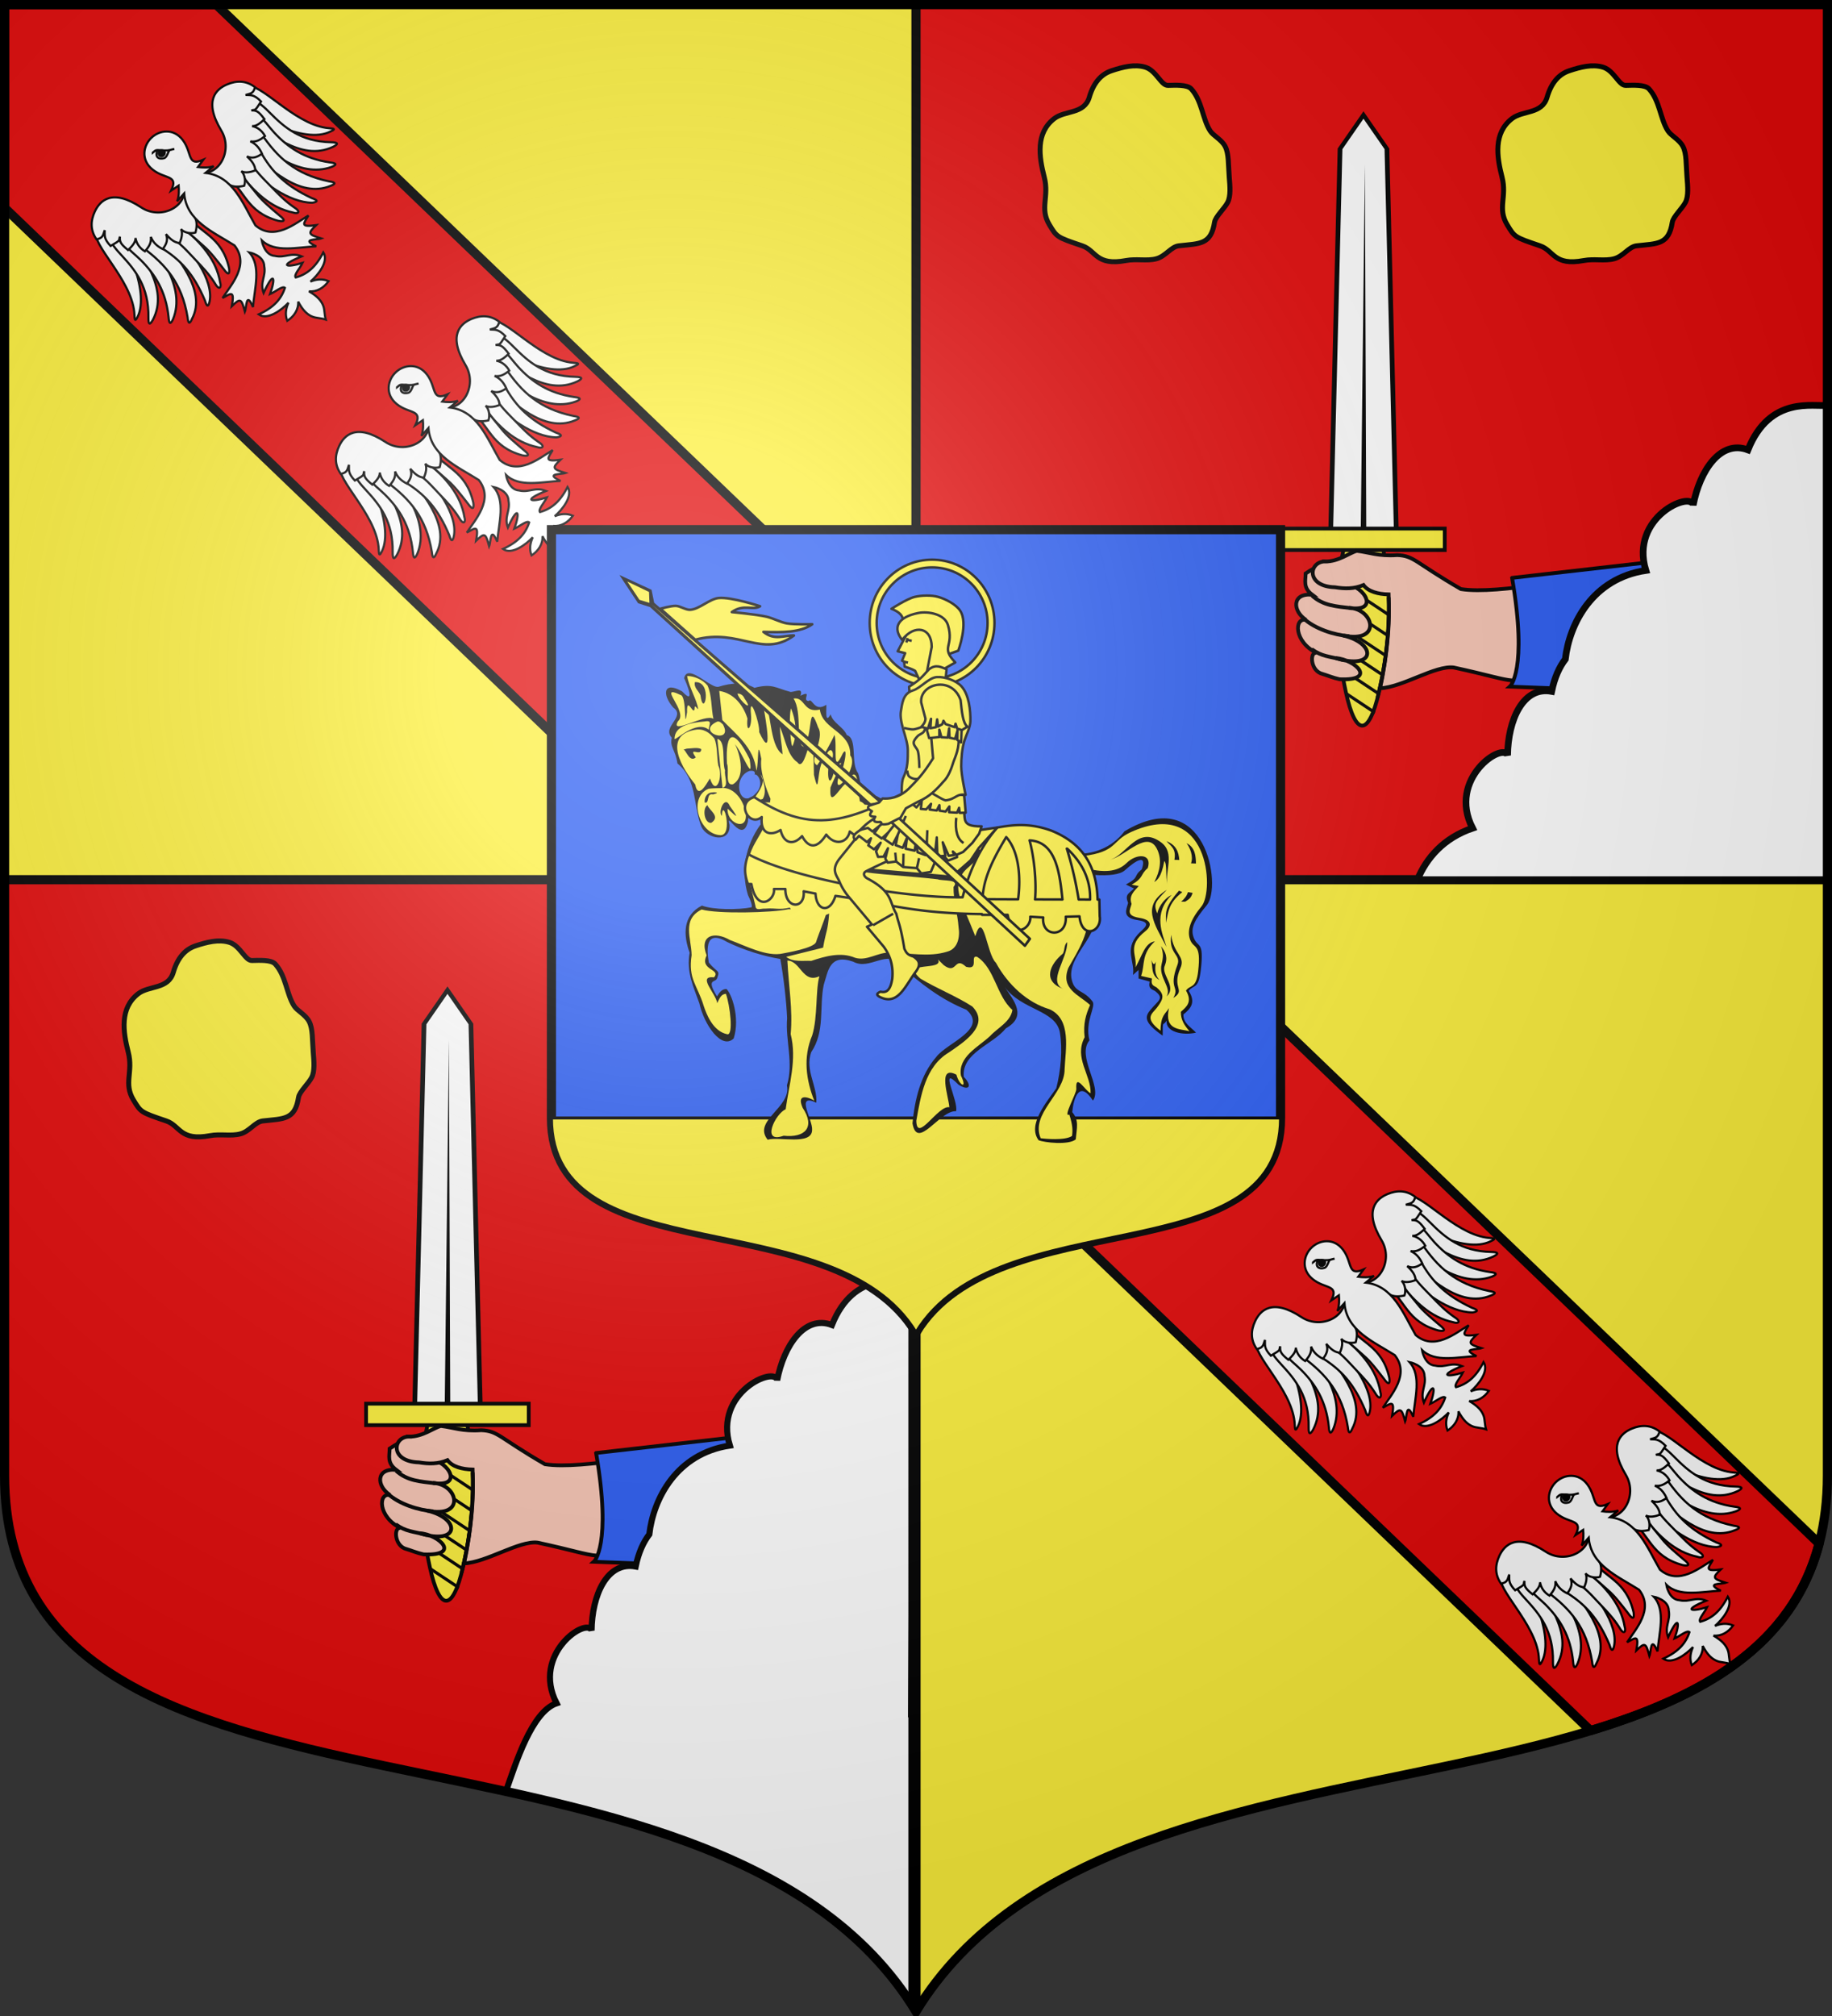 <svg xmlns="http://www.w3.org/2000/svg" xmlns:xlink="http://www.w3.org/1999/xlink" width="600" height="660" version="1.0"><rect width="100%" height="100%" fill="#333333" stroke="none"/><defs><radialGradient id="e" cx="-80" cy="-80" r="405" gradientUnits="userSpaceOnUse"><stop offset="0" style="stop-color:#fff;stop-opacity:.31"/><stop offset=".19" style="stop-color:#fff;stop-opacity:.25"/><stop offset=".6" style="stop-color:#6b6b6b;stop-opacity:.125"/><stop offset="1" style="stop-color:#000;stop-opacity:.125"/></radialGradient><path id="a" d="M-298.5-298.5V183c0 129.055 231.64 65.948 298.5 175.5C66.86 248.948 298.5 312.055 298.5 183v-481.5z"/></defs><g transform="translate(0 -392.362)"><use xlink:href="#a" width="744.094" height="1052.362" style="fill:#e20909" transform="translate(300 692.362)"/><path d="M300 288v370.5c66.86-109.552 298.5-46.445 298.5-175.5V288z" style="fill:#fcef3c" transform="translate(0 392.362)"/><path d="M1.5 393.862v286.5H300v-286.5z" style="opacity:1;fill:#fcef3c;fill-opacity:1;fill-rule:nonzero;stroke:none;stroke-width:1;stroke-linecap:butt;stroke-linejoin:round;stroke-miterlimit:4;stroke-dasharray:none;stroke-opacity:1"/><path d="M1.5 1.5v66.531l265.25 254.594 254.156 243.938c37.121-11.292 66.15-27.931 74.875-61.22l-262.531-252v.032L70.813 1.5z" style="opacity:1;fill:#e20909;fill-opacity:1;fill-rule:nonzero;stroke:#000;stroke-width:3;stroke-linecap:butt;stroke-linejoin:round;stroke-miterlimit:4;stroke-dasharray:none;stroke-dashoffset:0;stroke-opacity:1" transform="translate(0 392.362)"/><g id="b"><path d="M258.138 311.507c-6.114 3.638-3.768 27.31-13.276 39.632-1.318 1.788-4.062 4.067-.377 2.704 12.146-4.454 22.032-31.283 20.679-44.405-1.053 0-2.983-.071-4.045.002-1.76.69-1.221 1.378-2.98 2.067z" style="fill:#fff;fill-opacity:1;fill-rule:evenodd;stroke:#000;stroke-width:1;stroke-linecap:butt;stroke-linejoin:miter;stroke-miterlimit:4;stroke-dasharray:none;stroke-opacity:1" transform="rotate(-43.825 550.356 470.38)scale(.706)"/><path d="M260.411 318.415c-1.47 2.546-1.576 6.603-1.632 9.583-.18 9.61-.922 19.47-11.03 29.627-2.35 2.378-1.956 3.022.76 2.188 16.212-5.456 15.988-25.857 21.166-37.27-.39-2.436-.165-4.803-1.744-6.343-1.046.115-2.09.109-3.139.298-1.674.877-2.707 1.04-4.38 1.917z" style="fill:#fff;fill-opacity:1;fill-rule:evenodd;stroke:#000;stroke-width:1;stroke-linecap:butt;stroke-linejoin:miter;stroke-miterlimit:4;stroke-dasharray:none;stroke-opacity:1" transform="rotate(-43.825 550.356 470.38)scale(.706)"/><path d="M263.506 324.384c-.631 4.431.105 7.913.18 11.558.188 9.298-1.586 18.483-9.07 28.046-2.074 2.494-1.641 3.084.916 2.052 14.768-6.569 16.21-27.267 18.159-38.725-.58-2.324-1.606-4.54-3.26-5.899-1.002.198-2.012.28-3.01.549-1.546.987-2.369 1.432-3.915 2.419z" style="fill:#fff;fill-opacity:1;fill-rule:evenodd;stroke:#000;stroke-width:1;stroke-linecap:butt;stroke-linejoin:miter;stroke-miterlimit:4;stroke-dasharray:none;stroke-opacity:1" transform="rotate(-43.825 550.356 470.38)scale(.706)"/><path d="M268.367 332.312c2.196 13.094 1.73 24.49-7.39 37.764-1.956 2.48-1.52 3.043.942 1.974 14.574-4.774 14.612-26.488 16.22-37.688-.623-2.246-.775-4.377-2.419-5.658-.97.219-1.951.323-2.915.61z" style="fill:#fff;fill-opacity:1;fill-rule:evenodd;stroke:#000;stroke-width:1;stroke-linecap:butt;stroke-linejoin:miter;stroke-miterlimit:4;stroke-dasharray:none;stroke-opacity:1" transform="rotate(-43.825 550.356 470.38)scale(.706)"/><path d="M274.264 337.56c3.003 11.113 2.628 20.213-2.106 32.531-1.461 2.8-.928 3.273 1.293 1.765 8.283-5.777 10.623-23.694 9.522-34.48-.794-3.026-1.865-3.524-4.686-4.731-.913.395-1.857.68-2.751 1.14-1.098 1.594-1.783 1.306-1.272 3.774z" style="fill:#fff;fill-opacity:1;fill-rule:evenodd;stroke:#000;stroke-width:1;stroke-linecap:butt;stroke-linejoin:miter;stroke-miterlimit:4;stroke-dasharray:none;stroke-opacity:1" transform="rotate(-43.825 550.356 470.38)scale(.706)"/><path d="M280.763 337.415c1.72 5.148 1.32 10.462 1.305 16.21-.011 4.261.005 8.76-.98 13.607-1.163 4.467 1.016 3.705 1.957 1.688 6.022-8.788 6.292-19.143 5.27-30.2-.066-1.57.944-3.417-3.626-6.313-3.547.933-4.985 1.82-3.926 5.008z" style="fill:#fff;fill-opacity:1;fill-rule:evenodd;stroke:#000;stroke-width:1;stroke-linecap:butt;stroke-linejoin:miter;stroke-miterlimit:4;stroke-dasharray:none;stroke-opacity:1" transform="rotate(-43.825 550.356 470.38)scale(.706)"/><path d="M286.772 337.207c2.145 4.239 1.909 8.553 2.457 14.056.422 4.241-.188 9.256-.676 14.179-.703 4.562.842 3.303 2.119 1.48 7.969-13.27 1.221-20.893 2.932-31.74-.876-1.988-1.582-4.654-5.832-1.426z" style="fill:#fff;fill-opacity:1;fill-rule:evenodd;stroke:#000;stroke-width:1;stroke-linecap:butt;stroke-linejoin:miter;stroke-miterlimit:4;stroke-dasharray:none;stroke-opacity:1" transform="rotate(-43.825 550.356 470.38)scale(.706)"/><path d="M303.131 323.53c-5.5 10.408-19.93 5.775-22.388-5.087-3.592-15.87-11.696-15.53-16.814-13.544-4.39 1.703-7.581 4.686-8.396 9.846 2.75 1.817 3.743.468 5.643-.4-1.517 1.71-3.03 2.275-3.07 7.154 5.688 1.344 4.138.878 6.13-.127-1.634 1.506-2.209 2.323-1.597 7.104 4.223.075 5.462-.72 6.386-1.646-1.645 2.368-1.797 5.103-1.15 7.493 3.34-.275 5.087-.96 6.634-2.951-.975 2.303-1.038 4.86.05 7.899 2.77-.396 4.898-1.317 5.897-3.948-.196 3.446.192 5.723 1.742 7.381 2.003-.879 4.34-2.3 4.906-4.267-.218 2.633 2.218 5.162 3.73 5.83 1.951-1.185 4.17-2.948 4.773-5.6 4.143-4.539 3.165-4.533 11.16-2.906-.667-3.6-1.982-9.228-3.636-12.23zM354.83 311.507c6.114 3.638 3.769 27.31 13.276 39.632 1.319 1.788 4.062 4.067.378 2.704-13.168-3.943-22.033-31.283-20.68-44.405 1.054 0 2.983-.071 4.046.002 1.76.69 1.221 1.378 2.98 2.067z" style="fill:#fff;fill-opacity:1;fill-rule:evenodd;stroke:#000;stroke-width:1;stroke-linecap:butt;stroke-linejoin:miter;stroke-miterlimit:4;stroke-dasharray:none;stroke-opacity:1" transform="rotate(-43.825 550.356 470.38)scale(.706)"/><path d="M352.557 318.415c1.47 2.546 1.576 6.603 1.632 9.583.18 9.61.922 19.47 11.03 29.627 2.35 2.378 1.957 3.022-.76 2.188-16.212-5.456-15.988-25.857-21.165-37.27.39-2.436.165-4.803 1.743-6.343 1.047.115 2.091.109 3.14.298 1.673.877 2.707 1.04 4.38 1.917z" style="fill:#fff;fill-opacity:1;fill-rule:evenodd;stroke:#000;stroke-width:1;stroke-linecap:butt;stroke-linejoin:miter;stroke-miterlimit:4;stroke-dasharray:none;stroke-opacity:1" transform="rotate(-43.825 550.356 470.38)scale(.706)"/><path d="M349.462 324.384c.632 4.431-.105 7.913-.179 11.558-.188 9.298 1.585 18.483 9.07 28.046 2.074 2.494 1.64 3.084-.916 2.052-14.769-6.569-16.21-27.267-18.16-38.725.58-2.324 1.606-4.54 3.26-5.899 1.003.198 2.013.28 3.01.549 1.546.987 2.37 1.432 3.915 2.419z" style="fill:#fff;fill-opacity:1;fill-rule:evenodd;stroke:#000;stroke-width:1;stroke-linecap:butt;stroke-linejoin:miter;stroke-miterlimit:4;stroke-dasharray:none;stroke-opacity:1" transform="rotate(-43.825 550.356 470.38)scale(.706)"/><path d="M344.601 332.312c-2.195 13.094-1.73 24.49 7.391 37.764 1.956 2.48 1.52 3.043-.943 1.974-14.83-5.796-14.612-26.488-16.22-37.688.623-2.246.775-4.377 2.42-5.658.97.219 1.95.323 2.915.61z" style="fill:#fff;fill-opacity:1;fill-rule:evenodd;stroke:#000;stroke-width:1;stroke-linecap:butt;stroke-linejoin:miter;stroke-miterlimit:4;stroke-dasharray:none;stroke-opacity:1" transform="rotate(-43.825 550.356 470.38)scale(.706)"/><path d="M338.704 337.56c-3.002 11.113-2.627 20.213 2.106 32.531 1.462 2.8.928 3.273-1.293 1.765-7.772-7.564-10.623-23.694-9.521-34.48.794-3.026 1.864-3.524 4.685-4.731.913.395 1.858.68 2.752 1.14 1.098 1.594 1.783 1.306 1.271 3.774z" style="fill:#fff;fill-opacity:1;fill-rule:evenodd;stroke:#000;stroke-width:1;stroke-linecap:butt;stroke-linejoin:miter;stroke-miterlimit:4;stroke-dasharray:none;stroke-opacity:1" transform="rotate(-43.825 550.356 470.38)scale(.706)"/><path d="M332.206 337.415c-1.721 5.148-1.32 10.462-1.305 16.21.01 4.261-.006 8.76.98 13.607 1.163 4.467-1.017 3.705-1.957 1.688-6.023-8.788-6.293-19.143-5.27-30.2.065-1.57-.945-3.417 3.625-6.313 3.547.933 4.986 1.82 3.927 5.008z" style="fill:#fff;fill-opacity:1;fill-rule:evenodd;stroke:#000;stroke-width:1;stroke-linecap:butt;stroke-linejoin:miter;stroke-miterlimit:4;stroke-dasharray:none;stroke-opacity:1" transform="rotate(-43.825 550.356 470.38)scale(.706)"/><path d="M326.197 337.207c-2.145 4.239-1.91 8.553-2.457 14.056-.422 4.241.187 9.256.675 14.179.703 4.562-.841 3.303-2.118 1.48-7.97-13.27-1.222-20.893-2.933-31.74.877-1.988 1.582-4.654 5.832-1.426z" style="fill:#fff;fill-opacity:1;fill-rule:evenodd;stroke:#000;stroke-width:1;stroke-linecap:butt;stroke-linejoin:miter;stroke-miterlimit:4;stroke-dasharray:none;stroke-opacity:1" transform="rotate(-43.825 550.356 470.38)scale(.706)"/><path d="M309.837 323.53c5.5 10.408 19.93 5.775 22.389-5.087 3.591-15.87 11.695-15.53 16.813-13.544 4.39 1.703 7.582 4.686 8.396 9.846-2.749 1.817-3.742.468-5.643-.4 1.517 1.71 3.03 2.275 3.07 7.154-5.687 1.344-4.137.878-6.13-.127 1.635 1.506 2.21 2.323 1.597 7.104-4.223.075-5.462-.72-6.385-1.646 1.645 2.368 1.797 5.103 1.15 7.493-3.34-.275-5.088-.96-6.635-2.951.976 2.303 1.038 4.86-.05 7.899-2.77-.396-4.897-1.317-5.897-3.948.197 3.446-.191 5.723-1.742 7.381-2.002-.879-4.34-2.3-4.905-4.267.218 2.633-2.218 5.162-3.73 5.83-1.952-1.185-4.17-2.948-4.774-5.6-4.142-4.539-3.164-4.533-11.16-2.906.667-3.6 1.983-9.228 3.636-12.23z" style="fill:#fff;fill-opacity:1;fill-rule:evenodd;stroke:#000;stroke-width:1;stroke-linecap:butt;stroke-linejoin:miter;stroke-miterlimit:4;stroke-dasharray:none;stroke-opacity:1" transform="rotate(-43.825 550.356 470.38)scale(.706)"/><path d="M306.484 298.407c5.221-.002 10.637 3.885 9.788 10.899-.893 7.375-7.218 10.255.561 13.12l-4.144.725c1.112 1.389 3.214 3.764 5.573 4.768l-4.926-.373c8.145 9.859 2.705 22.045-.138 33.557 1.074 11.426 13.774 12.12 20.89 13.759-4.187 1.162-6.795 1.124-.493 5.715-5.614-.033-5.608.55-2.573 6.05-2.03-.902-7.13-6.707-4.198 1.06-6.462-5.713-16.08-11.044-16.307-19.532 0 0-4.046 5.767-.578 9.477 2.67 4.071 6.629 3.803 8.805 8.742-10.92-4.367-8.958-1.115-1.805 2.45-2.67.98-6.838 1.136-7 2.672 4.761 2.553 9.942 3.053 17.316.466-.89 4.875-9.08 5.916-13.71 5.666 2.635 1.03 4.996 2.72 6.226 5.666-3.799.721-7.495-.156-9.832-2.919 1.257 4.367 1.17 7.374-.046 9.841-.736 1.493-2.322 2.986-3.409 5.048-1.086-2.062-2.673-3.555-3.408-5.048-1.217-2.467-1.303-5.474-.047-9.841-2.336 2.763-6.033 3.64-9.832 2.919 1.23-2.946 3.592-4.637 6.227-5.666-4.63.25-12.821-.79-13.71-5.666 7.373 2.587 12.555 2.087 17.315-.466-.162-1.536-4.33-1.692-7-2.672 7.154-3.565 9.115-6.817-1.804-2.45 2.176-4.939 6.135-4.67 8.804-8.742 3.469-3.71-.577-9.477-.577-9.477-.227 8.488-9.846 13.82-16.308 19.532 2.933-7.767-2.168-1.962-4.198-1.06 3.036-5.5 3.041-6.083-2.572-6.05 6.301-4.591 3.693-4.553-.494-5.715 7.116-1.639 19.816-2.333 20.89-13.759-2.843-11.512-8.283-23.698-.137-33.557l-4.927.373c2.36-1.004 4.462-3.38 5.573-4.768l-4.144-.726c7.78-2.864 1.455-5.744.562-13.12-.85-7.013 4.566-10.9 9.787-10.898z" style="fill:#fff;fill-opacity:1;fill-rule:evenodd;stroke:#000;stroke-width:1;stroke-linecap:butt;stroke-linejoin:miter;stroke-miterlimit:4;stroke-dasharray:none;stroke-opacity:1" transform="rotate(-43.825 550.356 470.38)scale(.706)"/><path d="M302.206 303.826c1.096.118 1.556-.12 2.486.744 1.68 1.84 2.818 3.158 4.003 3.838.748.429 1.322.741 1.903 1.085-.243-.132-1.38-.818-1.929-1.074-.952-.132-3.118 1.602-4.471.896-2.18-1.138-2.968-3.477.43-4.715-.04-.29-1.03-.748-2.422-.774z" style="fill:#fff;fill-opacity:1;fill-rule:evenodd;stroke:#000;stroke-width:1;stroke-linecap:butt;stroke-linejoin:miter;stroke-miterlimit:4;stroke-dasharray:none;stroke-opacity:1" transform="rotate(-43.825 550.356 470.38)scale(.706)"/><path d="M304.41 308.086c-.753-.3-1.087-1.08-.744-1.741.342-.66 1.345-1.152 1.984-.653.612.478 1.078 1.092.745 1.741-.332.646-1.186.941-1.933.673" style="fill:#000;fill-opacity:1;fill-rule:evenodd;stroke:#000;stroke-width:1;stroke-linecap:round;stroke-linejoin:round;stroke-miterlimit:4;stroke-dasharray:none;stroke-dashoffset:0;stroke-opacity:1" transform="rotate(-43.825 550.356 470.38)scale(.706)"/></g><use xlink:href="#b" id="c" width="600" height="660" x="0" y="0" transform="translate(80 76.8)"/><use xlink:href="#b" id="d" width="600" height="660" x="0" y="0" transform="translate(-80 -76.8)"/><use xlink:href="#b" width="600" height="660" transform="translate(300 286.5)"/><use xlink:href="#c" width="600" height="660" transform="translate(300 286.5)"/><use xlink:href="#d" width="600" height="660" transform="translate(300 286.5)"/></g><path d="M1.5 288h597M300 1.5v657" style="opacity:1;fill:none;fill-opacity:1;fill-rule:nonzero;stroke:#000;stroke-width:3;stroke-linecap:butt;stroke-linejoin:round;stroke-miterlimit:4;stroke-dasharray:none;stroke-dashoffset:0;stroke-opacity:1"/><g style="display:inline"><path d="M311.155 557.513c-4.406 19.096-9.982 19.096-14.173 0-4.19-19.096-5.484-42.602-.862-61.698s12.14-19.096 16.76 0c4.622 19.096 2.681 42.602-1.725 61.698z" style="fill:#fcef3c;fill-opacity:1;fill-rule:nonzero;stroke:#000;stroke-width:1.621;stroke-miterlimit:4;stroke-dasharray:none;stroke-opacity:1" transform="matrix(.763 0 0 .763 214.198 -198.751)"/><path d="M309.23 566.915c.157-.433.31-.86.454-1.29l-12.62-8.377q.189.92.39 1.836zm2.215-7.716q.16-.688.315-1.377L295.25 546.85q.128.89.265 1.779zm1.674-8.06c.087-.474.18-.946.264-1.42l-19.277-12.794q.071.847.151 1.692zm1.333-8.305q.098-.723.19-1.448l-21.077-13.999q.021.81.05 1.62zm.932-8.562c.041-.498.088-.993.125-1.492l-21.919-14.558c-.017.522-.026 1.041-.037 1.564zm.515-8.835c.016-.52.028-1.044.038-1.564l-21.793-14.471c-.047.5-.084 1.005-.126 1.506zm0-9.18c-.016-.54-.028-1.08-.05-1.62l-20.635-13.697c-.033.166-.069.337-.101.502q-.071.465-.138.932zm-.591-9.566q-.112-.865-.226-1.735l-18.195-12.091q-.17.686-.327 1.377z" style="fill:#000;fill-opacity:1;fill-rule:nonzero;stroke:none;stroke-width:5;stroke-miterlimit:4;stroke-opacity:1" transform="matrix(.763 0 0 .763 214.198 -198.751)"/><path d="M244.457 371.58h41.416l-6 385.858-14.708 33.356-14.708-33.356z" style="fill:#fff;fill-opacity:1;fill-rule:nonzero;stroke:#000;stroke-width:2.969;stroke-miterlimit:4;stroke-dasharray:none;stroke-opacity:1" transform="matrix(-.522 0 0 -.332 584.971 300.195)"/><path d="m263.408 375.063.876 367.03 2.638-367.03z" style="fill:#000;fill-opacity:1;fill-rule:evenodd;stroke:none;stroke-width:4;stroke-linecap:butt;stroke-linejoin:miter;stroke-miterlimit:4;stroke-dasharray:none;stroke-opacity:1" transform="matrix(-.522 0 0 -.332 584.971 300.195)"/><path d="M-339.411-496.489h69.822v9.218h-69.822z" style="fill:#fcef3c;fill-opacity:1;fill-rule:nonzero;stroke:#000;stroke-width:1.621;stroke-miterlimit:4;stroke-dasharray:none;stroke-opacity:1" transform="matrix(-.763 0 0 -.763 214.198 -198.751)"/><path d="M293.01 501.932c-4.999.446-7.566.764-13.312 4.609.001 3.04-1.235 6.08 2.806 9.121-8.752-.786-8.57 6.897-2.636 10.822-5.132-1.114-5.294 9.4 4.633 14.203-2.925-.966-3.009 6.653 1.555 8.686 3.195.96 5.22 1.906 8.198 2.56 16.26.732 6.862-8.442-1.671-9.094 17.216 5.435 17.731-6.33 3.26-9.668 16.669 3.44 13.255-11.413 2.5-11.877 12.776 2.006 7.413-8.956-1.75-10.466l-4.986-2.681z" style="fill:#f7c5b4;fill-opacity:1;fill-rule:evenodd;stroke:#000;stroke-width:1.621;stroke-linecap:butt;stroke-linejoin:miter;stroke-miterlimit:4;stroke-dasharray:none;stroke-opacity:1;display:inline" transform="matrix(.763 0 0 .763 214.198 -198.751)"/><path d="M288.036 501.398c-6.96.002-8.459 10.718 4.26 11.066 4.227.697 8.163.737 12.245-.95 1.998 2.785 6.241 3.92 10.791 4.017.465 12.292-.76 27.495-3.708 40.283 9.695-.446 23.682-9.882 31.589-8.93 31.075 6.739 18.996 7.14 52.837 3.137l26.888-43.154c-25.837.552-59.996 8.944-76.566 6.38-19.825-11.47-20.053-14.285-27.345-14.583-8.158.584-12.006-1.214-17.319-1.823-2.957.7-7.891 4.695-13.672 4.557z" style="fill:#f7c5b4;fill-opacity:1;fill-rule:evenodd;stroke:#000;stroke-width:1.621;stroke-linecap:butt;stroke-linejoin:miter;stroke-miterlimit:4;stroke-dasharray:none;stroke-opacity:1;display:inline" transform="matrix(.763 0 0 .763 214.198 -198.751)"/><path d="M315.333 516.792c.732 15.17-1.612 30.383-4.733 42.977" style="fill:none;fill-opacity:1;fill-rule:nonzero;stroke:#000;stroke-width:1.621;stroke-miterlimit:4;stroke-dasharray:none;stroke-opacity:1;display:inline" transform="matrix(.763 0 0 .763 214.198 -198.751)"/><path d="M282.472 516.07c4.898 4.368 10.267 4.568 16.957 5.381M278.92 525.908c4.842 4.441 13.143 7.081 19.536 7.559M282.277 539.023c4.558 3.272 7.336 2.961 13.39 4.62" style="fill:none;fill-rule:evenodd;stroke:#000;stroke-width:1.621;stroke-linecap:butt;stroke-linejoin:miter;stroke-miterlimit:4;stroke-dasharray:none;stroke-opacity:1" transform="matrix(.763 0 0 .763 214.198 -198.751)"/><path d="m368.326 508.437 70.294-8.009s-8.186 16.052-18.478 29.998c-10.292 13.945-22.99 25.785-22.99 25.785l-29.798-1.111s7.777-6.805.972-46.663z" style="fill:#2b5df2;fill-rule:evenodd;stroke:#000;stroke-width:1.621;stroke-linecap:butt;stroke-linejoin:miter;stroke-miterlimit:4;stroke-dasharray:none;stroke-opacity:1;display:inline" transform="matrix(.763 0 0 .763 214.198 -198.751)"/></g><path d="M598.5 132.656c-4.306.7-18.778-3.414-26.031 14.625-8.963-3.412-15.783 6.798-17.938 18.094-.62-4.714-20.822 3.902-15.5 21.375-17.48 2.635-25.046 17.424-26.375 29.063-1.931 2.533-3.519 5.934-4.468 10.53-9.427-1.766-14.323 9.47-14.438 20.97-1.448-4.53-19.81 7.562-11.469 23.812-9.465 3.222-15.081 9.73-18.062 16.875H598.5v-12.625l-.125-.125.125-33.562z" style="fill:#fff;fill-rule:evenodd;stroke:#000;stroke-width:2.193;stroke-linecap:butt;stroke-linejoin:miter;stroke-miterlimit:4;stroke-dasharray:none;stroke-opacity:1;display:inline"/><path d="M514.011 23.14c3.737-1.225 7.486-2.194 10.986-1.151 3.622 1.079 5.167 6.009 7.429 5.964 2.38-.048 6.317-.307 7.638 1.15 3.58 3.95 3.644 9.725 6.173 13.707 1.077 1.695 3.738 2.811 4.956 5.155s.994 5.918 1.322 10.016c.234 2.927.554 6.205-.509 8.25s-4.03 4.742-4.304 6.503c-1.156 7.45-4.82 6.967-11.719 7.743-2.521.283-4.28 3.406-7.33 4.234s-6.536-.058-9.933.579c-9.914 1.856-9.743-3.256-14.335-4.813-8.376-2.842-8.315-2.83-10.777-6.906-3.267-5.41.001-9.093-1.674-15.59-1.744-6.766-2.837-14.418 3.244-19.147 3.56-2.769 9.87-1.388 11.51-7.01 1.337-4.587 3.754-7.514 7.323-8.684zM364.086 23.14c3.737-1.225 7.486-2.194 10.986-1.151 3.622 1.079 5.167 6.009 7.43 5.964 2.38-.048 6.316-.307 7.637 1.15 3.58 3.95 3.644 9.725 6.173 13.707 1.077 1.695 3.738 2.811 4.956 5.155s.994 5.918 1.322 10.016c.234 2.927.554 6.205-.509 8.25s-4.03 4.742-4.304 6.503c-1.156 7.45-4.82 6.967-11.719 7.743-2.52.283-4.28 3.406-7.33 4.234s-6.535-.058-9.933.579c-9.914 1.856-9.743-3.256-14.335-4.813-8.376-2.842-8.315-2.83-10.776-6.906-3.268-5.41 0-9.093-1.675-15.59-1.744-6.766-2.837-14.418 3.244-19.147 3.56-2.769 9.87-1.388 11.51-7.01 1.337-4.587 3.755-7.514 7.323-8.684z" style="fill:#fcef3c;fill-opacity:1;fill-rule:evenodd;stroke:#000;stroke-width:1.629;stroke-linecap:butt;stroke-linejoin:miter;stroke-miterlimit:4;stroke-dasharray:none;stroke-opacity:1;display:inline"/><g style="display:inline"><path d="M311.155 557.513c-4.406 19.096-9.982 19.096-14.173 0-4.19-19.096-5.484-42.602-.862-61.698s12.14-19.096 16.76 0c4.622 19.096 2.681 42.602-1.725 61.698z" style="fill:#fcef3c;fill-opacity:1;fill-rule:nonzero;stroke:#000;stroke-width:1.621;stroke-miterlimit:4;stroke-dasharray:none;stroke-opacity:1" transform="matrix(.763 0 0 .763 -85.802 87.749)"/><path d="M309.23 566.915c.157-.433.31-.86.454-1.29l-12.62-8.377q.189.92.39 1.836zm2.215-7.716q.16-.688.315-1.377L295.25 546.85q.128.89.265 1.779zm1.674-8.06c.087-.474.18-.946.264-1.42l-19.277-12.794q.071.847.151 1.692zm1.333-8.305q.098-.723.19-1.448l-21.077-13.999q.021.81.05 1.62zm.932-8.562c.041-.498.088-.993.125-1.492l-21.919-14.558c-.017.522-.026 1.041-.037 1.564zm.515-8.835c.016-.52.028-1.044.038-1.564l-21.793-14.471c-.047.5-.084 1.005-.126 1.506zm0-9.18c-.016-.54-.028-1.08-.05-1.62l-20.635-13.697c-.033.166-.069.337-.101.502q-.071.465-.138.932zm-.591-9.566q-.112-.865-.226-1.735l-18.195-12.091q-.17.686-.327 1.377z" style="fill:#000;fill-opacity:1;fill-rule:nonzero;stroke:none;stroke-width:5;stroke-miterlimit:4;stroke-opacity:1" transform="matrix(.763 0 0 .763 -85.802 87.749)"/><path d="M244.457 371.58h41.416l-6 385.858-14.708 33.356-14.708-33.356z" style="fill:#fff;fill-opacity:1;fill-rule:nonzero;stroke:#000;stroke-width:2.969;stroke-miterlimit:4;stroke-dasharray:none;stroke-opacity:1" transform="matrix(-.522 0 0 -.332 284.971 586.695)"/><path d="m263.408 375.063.876 367.03 2.638-367.03z" style="fill:#000;fill-opacity:1;fill-rule:evenodd;stroke:none;stroke-width:4;stroke-linecap:butt;stroke-linejoin:miter;stroke-miterlimit:4;stroke-dasharray:none;stroke-opacity:1" transform="matrix(-.522 0 0 -.332 284.971 586.695)"/><path d="M-339.411-496.489h69.822v9.218h-69.822z" style="fill:#fcef3c;fill-opacity:1;fill-rule:nonzero;stroke:#000;stroke-width:1.621;stroke-miterlimit:4;stroke-dasharray:none;stroke-opacity:1" transform="matrix(-.763 0 0 -.763 -85.802 87.749)"/><path d="M293.01 501.932c-4.999.446-7.566.764-13.312 4.609.001 3.04-1.235 6.08 2.806 9.121-8.752-.786-8.57 6.897-2.636 10.822-5.132-1.114-5.294 9.4 4.633 14.203-2.925-.966-3.009 6.653 1.555 8.686 3.195.96 5.22 1.906 8.198 2.56 16.26.732 6.862-8.442-1.671-9.094 17.216 5.435 17.731-6.33 3.26-9.668 16.669 3.44 13.255-11.413 2.5-11.877 12.776 2.006 7.413-8.956-1.75-10.466l-4.986-2.681z" style="fill:#f7c5b4;fill-opacity:1;fill-rule:evenodd;stroke:#000;stroke-width:1.621;stroke-linecap:butt;stroke-linejoin:miter;stroke-miterlimit:4;stroke-dasharray:none;stroke-opacity:1;display:inline" transform="matrix(.763 0 0 .763 -85.802 87.749)"/><path d="M288.036 501.398c-6.96.002-8.459 10.718 4.26 11.066 4.227.697 8.163.737 12.245-.95 1.998 2.785 6.241 3.92 10.791 4.017.465 12.292-.76 27.495-3.708 40.283 9.695-.446 23.682-9.882 31.589-8.93 31.075 6.739 18.996 7.14 52.837 3.137l26.888-43.154c-25.837.552-59.996 8.944-76.566 6.38-19.825-11.47-20.053-14.285-27.345-14.583-8.158.584-12.006-1.214-17.319-1.823-2.957.7-7.891 4.695-13.672 4.557z" style="fill:#f7c5b4;fill-opacity:1;fill-rule:evenodd;stroke:#000;stroke-width:1.621;stroke-linecap:butt;stroke-linejoin:miter;stroke-miterlimit:4;stroke-dasharray:none;stroke-opacity:1;display:inline" transform="matrix(.763 0 0 .763 -85.802 87.749)"/><path d="M315.333 516.792c.732 15.17-1.612 30.383-4.733 42.977" style="fill:none;fill-opacity:1;fill-rule:nonzero;stroke:#000;stroke-width:1.621;stroke-miterlimit:4;stroke-dasharray:none;stroke-opacity:1;display:inline" transform="matrix(.763 0 0 .763 -85.802 87.749)"/><path d="M282.472 516.07c4.898 4.368 10.267 4.568 16.957 5.381M278.92 525.908c4.842 4.441 13.143 7.081 19.536 7.559M282.277 539.023c4.558 3.272 7.336 2.961 13.39 4.62" style="fill:none;fill-rule:evenodd;stroke:#000;stroke-width:1.621;stroke-linecap:butt;stroke-linejoin:miter;stroke-miterlimit:4;stroke-dasharray:none;stroke-opacity:1" transform="matrix(.763 0 0 .763 -85.802 87.749)"/><path d="m368.326 508.437 70.294-8.009s-8.186 16.052-18.478 29.998c-10.292 13.945-22.99 25.785-22.99 25.785l-29.798-1.111s7.777-6.805.972-46.663z" style="fill:#2b5df2;fill-rule:evenodd;stroke:#000;stroke-width:1.621;stroke-linecap:butt;stroke-linejoin:miter;stroke-miterlimit:4;stroke-dasharray:none;stroke-opacity:1;display:inline" transform="matrix(.763 0 0 .763 -85.802 87.749)"/></g><path d="M214.011 309.64c3.737-1.225 7.486-2.194 10.986-1.151 3.622 1.079 5.167 6.009 7.429 5.964 2.38-.048 6.317-.307 7.638 1.15 3.58 3.95 3.644 9.725 6.173 13.707 1.077 1.695 3.738 2.811 4.956 5.155s.994 5.918 1.322 10.016c.234 2.927.554 6.205-.509 8.25s-4.03 4.742-4.304 6.503c-1.156 7.45-4.82 6.967-11.719 7.743-2.521.283-4.28 3.406-7.33 4.234s-6.536-.058-9.933.579c-9.914 1.856-9.743-3.256-14.335-4.813-8.376-2.842-8.315-2.83-10.777-6.906-3.267-5.41.001-9.093-1.674-15.59-1.744-6.766-2.837-14.418 3.244-19.147 3.56-2.769 9.87-1.388 11.51-7.01 1.337-4.587 3.754-7.514 7.323-8.684zM64.086 309.64c3.737-1.225 7.486-2.194 10.986-1.151 3.622 1.079 5.167 6.009 7.43 5.964 2.38-.048 6.316-.307 7.637 1.15 3.58 3.95 3.644 9.725 6.173 13.707 1.077 1.695 3.738 2.811 4.956 5.155s.994 5.918 1.322 10.016c.234 2.927.554 6.205-.509 8.25s-4.03 4.742-4.304 6.503c-1.156 7.45-4.82 6.967-11.719 7.743-2.52.283-4.28 3.406-7.33 4.234s-6.535-.058-9.933.579c-9.914 1.856-9.743-3.256-14.335-4.813-8.376-2.842-8.315-2.83-10.776-6.906-3.268-5.41 0-9.093-1.675-15.59-1.744-6.766-2.837-14.418 3.244-19.147 3.56-2.769 9.87-1.388 11.51-7.01 1.337-4.587 3.755-7.514 7.323-8.684z" style="fill:#fcef3c;fill-opacity:1;fill-rule:evenodd;stroke:#000;stroke-width:1.629;stroke-linecap:butt;stroke-linejoin:miter;stroke-miterlimit:4;stroke-dasharray:none;stroke-opacity:1;display:inline"/><path d="M298.5 419.156c-4.306.7-18.778-3.414-26.031 14.625-8.963-3.412-15.783 6.798-17.938 18.094-.62-4.714-20.822 3.902-15.5 21.375-17.48 2.635-25.046 17.424-26.375 29.063-1.931 2.533-3.519 5.934-4.469 10.53-9.426-1.766-14.322 9.47-14.437 20.97-1.448-4.53-19.81 7.562-11.469 23.812-8.104 2.759-13.37 19.588-16.594 28.875 53.23 11.707 105.56 27.505 132.813 69.625v-94.25l-.125-.125.125-33.562z" style="fill:#fff;stroke:#000;stroke-opacity:1;stroke-width:2"/><path d="M880.6 565.762v192.6c0 51.622 92.656 26.38 119.4 70.2 26.744-43.82 119.4-18.578 119.4-70.2v-192.6z" style="fill:#2b5df2;stroke:#000;stroke-width:3;stroke-opacity:1" transform="translate(-700 -392.362)"/><path d="M880.594 366c0 51.622 92.662 26.367 119.406 70.188 26.744-43.821 119.406-18.566 119.406-70.188z" style="fill:#fcef3c;stroke:#000;stroke-opacity:1" transform="translate(-700)"/><path d="M469.233 312.064c-14.026 0-25.564 11.536-25.564 25.9 0 14.365 11.538 25.901 25.564 25.901s25.534-11.536 25.534-25.9c0-14.365-11.509-25.901-25.534-25.901zm0 3.16c12.619 0 22.707 10.25 22.707 22.74s-10.088 22.742-22.707 22.742-22.708-10.251-22.708-22.742c0-12.49 10.088-22.74 22.708-22.74z" style="fill:#fcef3c;fill-opacity:1;fill-rule:nonzero;stroke:#000;stroke-width:1;stroke-linecap:butt;stroke-linejoin:round;stroke-miterlimit:4;stroke-dasharray:none;stroke-dashoffset:0;stroke-opacity:1" transform="matrix(.8 0 0 .8 -70.107 -66.43)"/><path d="M530.934 433.38c14.282-1.8 11.554-6.124 19.637-9.803 32.04-14.585 34.288 23.938 28.95 30.35-4.533 5.447-5.983 9.816-4.726 13.496 1.442 4.219 4.702 1.163 3.35 13.107-.828 7.31-3.304 5.39-4.979 7.888 2.72 4.612.253 6.607-2.094 8.662-.101 3.36 1.581 5.735 3.53 7.962-3.946-1.057-10.454-.263-8.404-9.476-1.501 2.537-3.358 2.824-3.459 9.252-6.95-5.256-3.376-6.9-1.462-9.424 2.81-3.707 3.192-5.413-.158-8.292-1.009-.689-2.493-.716-1.889-3.65l-4.442-1.05c1.683-4.684-.036-8.87 5.645-14.137-4.134.583-5.19 5.864-7.954 10.664.81-5.253-3.71-8.686 4.068-14.83 2.187-1.729 3.355-4.532-2.497-5.463-5.678-.903-3.677-3.375-3.16-5.71-1.222-3.343 1.077-5.225 2.942-7.287l-2.892-.55c5.16-3.05 3.294-3.994 6.58-6.813 1.952-6.131-4.703-6-8.615-2.114-2.472 2.375-6.422 4.508-15.247 2.55-1.244-1.407-2.844-2.956-2.724-5.333" style="fill:#2b5df2;fill-opacity:1;stroke:none;stroke-width:1.65;stroke-linecap:butt;stroke-linejoin:round;stroke-miterlimit:4;stroke-dasharray:none;stroke-opacity:1" transform="matrix(.8 0 0 .8 -70.107 -66.43)"/><path d="M369.64 358.53c-.927.064-1.623.63-1.938 2.029 1.034 2.153 4.853 11.465-.78 5.442-7.763-4.503-8.313 1.325-3.668 6.586 5.345 3.787-4.818 7.844-.594 12.326-.89 3.906 1.458 4.883 2.316 10.56 8.213 6.712 6.402 17.425 9.805 25.921 2.376 4.998 11.952 6.919 11.524-.842-1.841-6.543 5.297 8.562 7.55-1.44-.136-6.726 11.418-5.136 5.025 1.486-6.006 8.381-8.052 18.768-5.032 28.743.839 1.724 1.868 3.991 1.505 4.982-5.366 1.098-15.815 1.073-20.355-.695-7.871 3.958-7.71 11.945-5.03 19.311-1.452 7.767 1.571 13.974 3.941 20.58 1.972 8.885 9.197 19.331 14.101 14.46 2.687-8.602-.914-18.36-2.985-20.234-1.951.026-2.905 1.548-3.874 3.047-4.513-7.503-.721-5.343.068-7.443 1.307-3.48.101-2.091-3.4-6.397-.917-5.438-1.459-13.795 7.563-8.387 6.934 3.343 14.964 5.818 21.701 6.915 1.298 7.242 2.444 16.591 2.79 24.234-.777 9.059 2.753 18.279-.077 27.508 1.95 9.002-14.23 14.43-7.883 22.224 4.535-1.396 18.117 2.445 18.185-3.983.349-4.225-7.088-15.267 1.733-11.172.452-6.985-4.73-13.169-2.095-20.674 5.745-8.562 3.226-18.24 5.122-27.56 1.835-5.654 2.34-12.843 12.055-9.47 6.859 3.769 14.162-5.473 19.335 1.527 8.143 7.381 16.693 13.999 27.008 18.137 9.144 7.945-7.99 13.53-12.3 19.286-6.566 7.51-8.811 17.56-9.76 27.202 1.959 11.39 11.236-5.475 17.825-4.945 1.193-3.99-7.354-19.485.97-10.905 4.563 2.908 5.731.436 2.207-3.165-.957-9.849 11.919-13.174 17.233-19.867 8.856-4.973 3.196-11.41-.49-16.916 7 9.556 20.755 9.355 22.575 18.473 1.197 7.1.415 15.677-1.457 22.973-3.853 5.565-11.96 14.92-7.233 21.267 2.36.965 12.283 2.086 15.21-.349.404-4.73 1.464-7.731-1.44-11.143.58-5.947 2.908-13.229 8.483-4.731 4.028-5.623-6.854-18.106-1.439-24.643-1.996-7.866 2.866-13.878 1.22-15.975-3.389-4.316-5.968-3.575-7.754-6.788-4.79-10.092 10.2-19.02 8.855-28.511 2.323-5.287.525-10.727.072-16.111-.059-.107-.128-.196-.186-.301 5.593.375 10.276-.128 12.248-1.865 4.515-4.111 9.196-6.912 6.958-.412-3.794 2.981-.543 2.971-6.505 6.192l3.317 1.622c-2.152 2.182-3.826 2.356-2.4 5.91-.591 2.475-2.792 6.032 3.783 7.01 6.776 1.007 2.3 3.513.222 5.837-5.702 6.375-1.103 11.06-2.022 16.632l2.298-2.049.009 3.505 4.542 1.24c-.69 3.11 1.053 3.141 2.222 3.876 3.888 3.067 1.369 3.739-1.872 7.663-2.207 2.673-3.094 4.987 4.969 10.589.094-6.823-.073-3.477 1.656-6.165-.639 4.566 6.42 6.226 12.01 4.939-2.262-2.37-5.282-3.885-5.176-7.451 2.71-2.174 5.335-4.748 2.171-9.652 1.93-2.646 3.97-.424 4.904-8.18 1.525-12.67-1.182-9.143-2.865-13.626-1.468-3.91.408-7.28 5.376-13.272 6.301-7.601-.284-50.223-33.693-30.226-5.453 7.15-13.103 8.999-17.71 9.173-3.981-5.247-7.872-8.31-11.727-9.317-9.075-2.722-13.42-4.091-33.373 1.04-22.355-9.612-36.2-11.986-42.62-13.796-2.246-.633-2.676-8.328-3.618-10.854-3.229-4.061-.087-14.229-4.662-15.62-1.412-3.45-5.618-4.817-6.614-8.485-2.497 4.59-1.577-2.778-1.763-3.893-5.022 3.252-5.733-3.11-7.217-1.53-3.037-.206 1.86-4.742-3.363-2.18 1.188-3.446-1.777-1.695-4.007-1.548-6.226-1.647-7.58-3.575-14.81-1.696-4.07-2.29-9.222-2.163-14.755-.417-2.542.613-8.809-5.79-12.12-5.565m25.624 39.934c.862.015 1.677.301 1.289 1.551 1.28-.513 4.043 3.743.79 7.364-6.866 7.927-10.45-5.96-2.933-8.847.255-.031.567-.073.854-.068" style="fill:#000;fill-opacity:1;fill-rule:evenodd;stroke:none;stroke-width:1px;stroke-linecap:butt;stroke-linejoin:miter;stroke-opacity:1" transform="matrix(.8 0 0 .8 -70.107 -66.43)"/><path d="M374.874 455.237c-8.166 4.063-4.214 11.665-4.097 18.679-1.495 9.88 2.342 12.103 5.001 20.924.986 2.874 3.595 10.278 9.643 11.452 2.489.426 1.134-11.628-.609-16.562-1.478.13-2.328.919-3.535 3.818-.666-4.11-8.37-11.301-1.315-10.56 2.971-3.457-6.067-2.832-3.038-8.97-3.188-8.31 3.198-9.99 9.58-6.283 6.01 2.192 15.138 7.021 21.652 5.475.825-.197 13.084-2.147 13.609-4.802.294-1.492 6.476-16.095 4.76-15.688-6.712 1.595-15.058 2.633-16.109 2.392-6.719 1.476-29.046 1.975-35.542.125" style="fill:#fcef3c;fill-opacity:1;fill-rule:evenodd;stroke:none;stroke-width:.611px;stroke-linecap:butt;stroke-linejoin:miter;stroke-opacity:1" transform="matrix(.8 0 0 .8 -70.107 -66.43)"/><path d="M409.985 476.125c.476 10.072 2.26 20.066 1.34 30.108 2.636 10.3-.66 20.551-2.053 30.762-4.112 1.66-10.342 14.252-.831 10.813 8.792.943 13.056-3.464 7.786-11.436-2.765-6.286 2.84-4.19 4.75-2.916-3.297-8.376-4.684-17.634-.838-26.706 2.33-7.51 1.315-18.803 2.96-24.206-6.864 3.14-7.644-6.266-13.114-6.419M471.644 475.692c2.567 4.886-15.79.38-7.177 7.839 6.767 4.072 14.467 7.055 21.201 11.38 7.645 7.824-3.817 14.814-9.636 18.864-9.663 5.8-11.457 17.768-13.272 27.894.18 9.428 8.913-6.49 13.522-5.509-.224-4.169-5.11-17.494 2.88-13.347 1.224 4.547 4.678 6.204 1.859.38-1.255-7.7 7.154-11.71 11.9-16.14 3.144-3.44 8.413-5.818 9.185-10.719-6.532-5.689-7.178-17.006-14.45-21.734-3.202-.83 1.079 5.585-4.533 4.075-4.93-4.603-3.575 3.525-9.166-.7l-1.072-1.065z" style="fill:#fcef3c;fill-opacity:1;fill-rule:evenodd;stroke:none;stroke-width:.611px;stroke-linecap:butt;stroke-linejoin:miter;stroke-opacity:1" transform="matrix(.8 0 0 .8 -70.107 -66.43)"/><path d="M508.18 423.496c-4.235-.504-19.845 4.89-22.9 6.177 9.554 1.326-.476 6.75-3.196 10.321-4.883 6.411-.746 11.905 4.818 26.161 3.442-11.302 4.654 7.328 8.426 10.835 4.95 9.014 12.816 16.332 21.994 19.066 9.109 4.123 6.496 16.514 6.149 24.548.061 10.201-14.026 18.036-9.808 28.222 1.649.253 10.103 1.036 12.852-.936.304-2.232.315-4.347-1.123-8.753-2.806 1.404 3.027-8.77 2.876-10.474-.437-6.719 3.54.69 5.84 1.761.263-7.525-6.939-14.434-2.437-22.901-.632-5.6.461-9.18 2.227-13.211-4.577-4.2-12.211-6.564-8.915-15.138 4.225-7.523 9.297-15.187 7.778-23.715 1.43-6.61 2.731-2.876 1.294-9.87-2.565-8.31-5.713-16.381-15.287-20.578-3.35-1.86-6.65-2.161-10.588-1.515m16.343 45.108c.25 6.66-8.168 16.107-1.636 19.136-8.62-3.247-5.474-10.051-.144-14.444.902-1.429.365-3.551 1.78-4.692" style="fill:#fcef3c;fill-opacity:1;fill-rule:evenodd;stroke:none;stroke-width:.611px;stroke-linecap:butt;stroke-linejoin:miter;stroke-opacity:1" transform="matrix(.8 0 0 .8 -70.107 -66.43)"/><path d="m382.092 365.785 1.25 11.906c5.252 5.531 12.986 11.247 13.969 20.75 1.07-3.521.164-14.237 2-4.875-.706 5.546 2.267 12.924 3.75 16.375-.066.454-.133.942-.188 1.47-3.103.011-5.644.048-6.812.093-6.302 3.087 1.26 2.759 6.562 2.281-.304 3.04-.732 6.261-2.125 7.438-1.948 4.364-5.36 8.267-6.156 13.03-.322 2.931-.135 5.855.094 8.782.656 3.605 1.656 7.178 2.469 10.75.13 2.184 2.456.92 3.875 1.094 5.172-.35 5.154.645 10.247-.412 2.014 5.197 12.342 4.324 16.039 2.431-.525 7.326-1.216 6.719-2.474 13.95l-15.094 3.75c2.828 2.305 6.921 1.482 10.25 1.656 5.702-1.88 12.073-3.75 17.907-1.281 4.858 1.503 9.321-2.273 14.187-2.094 7.843.054 15.928 1.996 23.594-.406 4.394-1.179 5.251-6.087 4.625-9.97-.385-5.535-2.146-10.936-2.063-16.5 2.74-3.286-4.526-2.366-6.468-3.124-11.655-1.39-23.403-1.779-35-3.625-1.556-3.374 3.007-9.424 4.093-13.375 3.1-1.643 3.6-7.566 2.125-11.469 6.713-.98 4.735-1.627-1.156-2.094-.541-.673-1.192-1.142-1.937-1.343-1.059-5.637-.21-16.808-5.938-7.22-3.154 2.897-6.699 9.924-6.094 1.532 1.68-4.3 7.783-15.52 1.532-6.906-1.712 7.552-3.195 3.446-2.157-2.688 3.402-3.308.789-9.438-1.562-2.5-3.833 2.932-2.06 17.816-4.594 6.907-.413-31.125-2.693.874-6.781-5.125-3.98-2.7-4.92-9.104-7.125-14.563-.007 3.681.809 7.54 1.062 11.313-5.905-3.824-4.268-20.52-7.812-19.438.953 5.31 4.045 22.754-1.75 10.375.266-4.027-4.313-16.716-3.344-7.031.468 5.295-2.093 8.284-1.469 1.437-1.694-5.443-5.624-10.391-11.53-11.28m7.438 1.125c.913 3.195 7.146 8.059 2.812 1.844-.383-1.088-1.634-2-2.812-1.844m9.53 33.031c.285.714.605 1.505.876 2.344-.027-.81-.29-1.594-.875-2.344m.876 2.375c.125 4.9-7.957 10.209-.063 7.688 1.364-2.198.881-5.137.063-7.688" style="fill:#fcef3c;fill-opacity:1;fill-rule:evenodd;stroke:none;stroke-width:.611px;stroke-linecap:butt;stroke-linejoin:miter;stroke-opacity:1" transform="matrix(.8 0 0 .8 -70.107 -66.43)"/><path d="M412.493 368.888c3.705 5.48.705 19.16 4.185 19.681 3.86-4.151 1.668-19.801 5.902-7.83 2.92 4.564-4.274 13.84-.407 15.45 2.58-3.589 6.218-10.316 7.084-12.436 1.324 4.355-1.197 17.34 3.443 7.537 2.52-3.915.148 8.094-1.945 10.4-1.947 8.104 8.599-4.992 4.949-9.532.386-9.812-11.29-10.377-12.433-18.744-6.807 1.595-5.919-5.228-10.778-4.526m-1.023 4.039c-1.124 3.631.013 17.719.76 15.08 1.928-4.836 1.12-10.534-.76-15.08M377.734 405.802c-8.603 3.507-3.802 18.887 4.978 19.001 5.133-.134.797-16.038.445-7.887-1.737-1.594 1.273-8.783 3.27-4.012 4.079 5.692 2.87 4.571-.925 1.045-.399 6.716 9.74 9.782 7.022.233-1.252-5.015-5.406-9.297-9.804-8.623-1.665.008-3.331.055-4.986.243m1.07 1.55c1.17-.214 4.156-.1.748.768-2.893-.755-1.32 4.051-3.43 3.294-.194-1.777.76-3.78 2.683-4.061m-1.572 5.176c.888 2.27 5.48 4.607 1.622 7.216-2.805.485-3.843-5.78-1.622-7.216" style="fill:#fcef3c;fill-opacity:1;fill-rule:evenodd;stroke:none;stroke-width:.611px;stroke-linecap:butt;stroke-linejoin:miter;stroke-opacity:1" transform="matrix(.8 0 0 .8 -70.107 -66.43)"/><path d="M371.88 381.753c-13.121 2.554-4.732 16.081.354 22.288 1.41 7.485 5.99-3.134 6.085-2.34 2.518 7.667 5.517-1.277 3.383-5.362-.672-3.58-.314-8.053-1.613-11.086-1.932-2.361-4.516-4.263-7.995-3.523zm13.367 13.78c1.052 2.495-1.031 9.144 2.424 8.455 6.616-3.76 1.146-16.673.586-16.656 3.168 3.096 8.05 17.052 6.253 6.367-6.32-12.74-9.985-11.756-9.263 1.834m-16.45-6.135c1.89-.052 4.42-.65 5.917.2.024 3.372-5.63-1.485-2.236 3.387-2.712 2.385-4.14-3.624-5.143-3.141z" style="fill:#fcef3c;fill-opacity:1;fill-rule:evenodd;stroke:none;stroke-width:.611px;stroke-linecap:butt;stroke-linejoin:miter;stroke-opacity:1" transform="matrix(.8 0 0 .8 -70.107 -66.43)"/><path d="M368.957 359.685c.757 4.712 4.13 10.006 4.492 13.566-.356-.01-1.422-2.076-1.456-.495-.183 4.058-3.271-5.498-3.085 1.76-1.402 9.005.076-6.68-2.692-7.09-10.039-4.783 3.573 6.972-1.058 10.779-3.39 5.973 11.34-3.38 14.543-.99-.976-4.473-.58-9.606-2.413-13.642-1.868-2.29-5.373-3.909-8.331-3.888m3.156 2.497c7.53-.463 3.616 15.54 2.267 5.334-.779-1.856-2.752-3.008-2.267-5.334m4.003 16.102c-4.733.435-12.357 1.359-12.338 7.127.43.803 8.835-7.923 13.986-3.78.164-2.003 1.647-3.976-1.648-3.347m5.167.04c-9.483 4.361 6.943 9.748 2.317 1.18-.716-.592-1.224-1.378-2.317-1.18m.033 7.102 2.106 20.037c2.79-.688.594-4.93 1.028-7.114-1.323-3.584.5-12.13-3.134-12.923" style="fill:#fcef3c;fill-opacity:1;fill-rule:evenodd;stroke:none;stroke-width:.611px;stroke-linecap:butt;stroke-linejoin:miter;stroke-opacity:1" transform="matrix(.8 0 0 .8 -70.107 -66.43)"/><path d="M530.934 433.38c14.282-1.8 11.554-6.124 19.637-9.803 32.04-14.585 34.288 23.938 28.95 30.35-4.533 5.447-5.983 9.816-4.726 13.496 1.442 4.219 4.702 1.163 3.35 13.107-.828 7.31-3.304 5.39-4.979 7.888 2.72 4.612.253 6.607-2.094 8.662-.101 3.36 1.581 5.735 3.53 7.962-3.946-1.057-10.454-.263-8.404-9.476-1.501 2.537-3.358 2.824-3.459 9.252-6.95-5.256-3.376-6.9-1.462-9.424 2.81-3.707 3.192-5.413-.158-8.292-1.009-.689-2.493-.716-1.889-3.65l-4.442-1.05c1.683-4.684-.036-8.87 5.645-14.137-4.134.583-5.19 5.864-7.954 10.664.81-5.253-3.71-8.686 4.068-14.83 2.187-1.729 3.355-4.532-2.497-5.463-5.678-.903-3.677-3.375-3.16-5.71-1.222-3.343 1.077-5.225 2.942-7.287l-2.892-.55c5.16-3.05 3.294-3.994 6.58-6.813 1.952-6.131-4.703-6-8.615-2.114-2.472 2.375-6.422 4.508-15.247 2.55-1.244-1.407-2.844-2.956-2.724-5.333" style="fill:#fcef3c;fill-opacity:1;stroke:none;stroke-width:1.65;stroke-linecap:butt;stroke-linejoin:round;stroke-miterlimit:4;stroke-dasharray:none;stroke-opacity:1" transform="matrix(.8 0 0 .8 -70.107 -66.43)"/><path d="M542.19 434.818c6.77-1.957 11.217-14.295 20.885-6.987 5.674 4.29 1.449 11.89 2.44 16.965-.805-3.135.012-8.12-1.22-9.439-1.251 6.954-3.083 7.894-4.097 8.643 2.38-4.666 3.08-8.894 1.368-12.935-3.873-9.143-12.876 2.222-19.376 3.753M565.182 470.536c-5.069-9.685-10.385-16.715.129-23.349-5.015 5.179-5.397 5.817-3.936 9.653.812-3.435 3.517-6.537 5.943-7.583-7.895 7.785-3.702 16.035-2.136 21.28M567.971 491.428c5.309-3.382-.815-3.853 2.906-12.196 2.204-4.943-2.915-5.753-3.762-13.667-1.183 8.065 4.205 8.015 2.527 12.391-3.86 10.062 1.105 8.618-1.67 13.472M562.954 470.218c1.855 2.44 2.902 4.603 1.474 8.176-1.43 3.579 5.116 8.54.814 12.365 2.179-3.603-3.406-7.721-2.067-13.128.722-2.918.779-4.446-.221-7.413M558.996 475.919c.56 1.497 1.139 2.494 1.817.623-.262 2.56-.723 5.13 1.496 7.57-3.575-2.003-2.689-5.32-3.313-8.193M573.383 428.081c1.484 1.94 2.886 5.423 1.838 8.255l2.03.071c-.097-2.825-.19-6.537-3.868-8.326M575.87 448.436l-1.908-.307c-.446 1.562-1.496 2.794-2.775 3.902l1.68-.021c1.34-.907 2.252-1.211 3.004-3.574" style="fill:#000;fill-opacity:1;stroke:none;stroke-width:1.5;stroke-linecap:butt;stroke-linejoin:round;stroke-miterlimit:4;stroke-dasharray:none;stroke-opacity:1" transform="matrix(.8 0 0 .8 -70.107 -66.43)"/><path d="m571.643 448.128-1.339-.606c-6.459 7.34-5.237 9.358-5.305 13.17.884-3.996.702-7.873 6.644-12.564M565.173 427.268c4.112 1.615 4.99 4.534 5.25 7.701l-1.997-.07c.841-4.637-1.595-5.711-3.253-7.63" style="fill:#000;fill-opacity:1;stroke:none;stroke-width:1.5;stroke-linecap:butt;stroke-linejoin:round;stroke-miterlimit:4;stroke-dasharray:none;stroke-opacity:1" transform="matrix(.8 0 0 .8 -70.107 -66.43)"/><path d="M495.886 421.695c-7.122 8.274-11.444 17.888-14.169 28.528-24.576.372-69.085-7.618-87.733-17.6-2.19 5.968-1.192 8.986-.182 12.154l1.446.04c2.312 12.246 9.95 6.28 9.22 2.03h4.687c-.026 8.396 8.151 8.273 7.5.938l4.843.938c.354 7.114 5.935 8.288 8.157.937 20.204 2.755 30.097 7.126 59.968 7.438l.063.312h10.469c1.912 10.283 9.764 5.729 9.25.781l5.312.313c-.798 8.215 9.836 8.351 9.219-.313l5.625-.156c.942 9.615 9.252 6.383 8.281 0l-.156-6.875h-.719c-.358-13.779-6.12-22.974-18.812-28.156-9.313-3.376-15.839-2.417-22.269-1.31zm3.675 3.903c5.107 5.61 6.112 16.13 4.875 25.468l-14.563-.062c.292-9.147 5.134-17.74 9.688-25.406zm9.562 1.343c10.975.518 12.368 13.812 13.47 24.188l-11.22-.031c.663-7.455-.446-17.58-2.25-24.157zm15.25 3.375.188.032c6.12 5.768 9.568 12.576 9.344 20.812l-4.688-.031a151 151 0 0 0-4.844-20.813z" style="fill:#fcef3c;fill-opacity:1;fill-rule:nonzero;stroke:#000;stroke-width:1;stroke-linecap:butt;stroke-linejoin:round;stroke-miterlimit:4;stroke-dasharray:none;stroke-dashoffset:0;stroke-opacity:1" transform="matrix(.8 0 0 .8 -70.107 -66.43)"/><path d="M396.452 409.256c21.974 14.43 36.326 11.077 60.539-1.443l3.577-.312c-5.14 8.2-6.565 20.474-15.96 17.134-.516 4.555-3.854 2.792-9.08-1.31-1.009 4.75-6.144 5.925-9.632 1.25-3.838 6.117-7.306 5.503-9.906.625-3.742 4.12-7.616 2.833-8.806-2.501-3.892 2.505-8.396 1.8-7.705-5.315-5.165 4.364-10.807-6.05-3.027-8.128z" style="fill:#fcef3c;fill-opacity:1;fill-rule:nonzero;stroke:#000;stroke-width:1;stroke-linecap:butt;stroke-linejoin:round;stroke-miterlimit:4;stroke-dasharray:none;stroke-dashoffset:0;stroke-opacity:1" transform="matrix(.8 0 0 .8 -70.107 -66.43)"/><path d="M993.764 335.735c-.984-2.131.01-4.262-5.37-6.393 0 0 6.36-4.11 9.462-4.859 2.834-.685 6.917-.807 9.718 0 3.047.878 7.175 2.998 8.95 5.626 3.45 5.108-.767 16.367-.767 16.367l-7.16 2.557-1.535-10.23z" style="opacity:1;fill:#fcef3c;fill-opacity:1;fill-rule:nonzero;stroke:#000;stroke-width:1;stroke-linecap:butt;stroke-linejoin:round;stroke-miterlimit:4;stroke-dasharray:none;stroke-dashoffset:0;stroke-opacity:1" transform="matrix(.8 0 0 .8 -498.758 -64.161)"/><path d="m996.276 336.594-5.325 10.137 3.07.768-1.28 3.068.842.44.213 1.98c1.655.528 3.553 1.238 4.308 1.737l2.512 5.5 3.89 1.34 3.835-25.436z" style="opacity:1;fill:#fcef3c;fill-opacity:1;fill-rule:nonzero;stroke:#000;stroke-width:1;stroke-linecap:butt;stroke-linejoin:round;stroke-miterlimit:4;stroke-dasharray:none;stroke-dashoffset:0;stroke-opacity:1" transform="matrix(.8 0 0 .8 -498.758 -64.161)"/><path d="M992.776 734.398c5.045-6.502 12.113-5.171 12.104 2.906l-2.557 13.297 12.209-6.945c-6.273-6.505-.353-6.294-3.003-15.303-1.335-4.541-8.149-5.73-12.15-4.936-8.825 1.748-10.378 6.352-6.603 10.98z" style="opacity:1;fill:#fcef3c;fill-opacity:1;fill-rule:nonzero;stroke:#000;stroke-width:1;stroke-linecap:butt;stroke-linejoin:round;stroke-miterlimit:4;stroke-dasharray:none;stroke-dashoffset:0;stroke-opacity:1" transform="matrix(.8 0 0 .8 -498.758 -378.05)"/><path d="m444.731 439.038 32.591 2.807 7.64-6.706 3.431-5.146 7.493-8.298-14.354 2.061-31.917 2.614z" style="opacity:1;fill:#fcef3c;fill-opacity:1;fill-rule:nonzero;stroke:#000;stroke-width:1;stroke-linecap:butt;stroke-linejoin:round;stroke-miterlimit:4;stroke-dasharray:none;stroke-dashoffset:0;stroke-opacity:1" transform="matrix(.8 0 0 .8 -70.107 -66.43)"/><path d="M956.704 431.668c-5.108 2.404-11.03 4.964-15.32 7.2-1.513.787-.785 2.248.553 2.953 10.594 5.58 8.923 9.783 11.814 14.397 1.098 4.65 1.63 4.335 3.322 14.398.652 1.174.96 2.425 3.692 3.138 1.902 1.336 3.518 2.809.923 6.276-3.972 5.215-6.935 13.29-13.66 10.706-2.981-1.15-2.296-1.913-.738-2.585 3.206.76 4.217-1.873 4.8-5.168.596-5.652-.981-9.8-3.508-13.29l-6.83-8.122 2.031-.923-9.598-11.444a23.5 23.5 0 0 1-3.692-6.091c-1.034-2.489-3.734-4.772.184-9.599 5.776-7.115 6.798-8.527 9.23-11.629z" style="opacity:1;fill:#fcef3c;fill-opacity:1;fill-rule:nonzero;stroke:#000;stroke-width:1;stroke-linecap:butt;stroke-linejoin:round;stroke-miterlimit:4;stroke-dasharray:none;stroke-dashoffset:0;stroke-opacity:1" transform="matrix(.8 0 0 .8 -469.458 -65.852)"/><path d="m944.223 460.948 8.245-4.712" style="opacity:1;fill:none;fill-opacity:1;fill-rule:nonzero;stroke:#000;stroke-width:1;stroke-linecap:butt;stroke-linejoin:round;stroke-miterlimit:4;stroke-dasharray:none;stroke-dashoffset:0;stroke-opacity:1" transform="matrix(.8 0 0 .8 -469.458 -65.852)"/><path d="m937.05 426.009 1.447-1.628 3.255 2.532 1.628-1.537-1.085 2.893 2.35 1.627 2.713-2.712-1.899 3.526.814 2.26 2.26-.09 1.809-3.436-1.085 4.25.994 1.627 3.436-.452 2.893 2.26 5.606.453 1.808 2.17 3.888-.633 1.537-3.617 3.797.18-.18-3.254 1.898 2.08 3.707-1.447-2.441-9.132-21.247-3.255-9.223-3.164c-4.577 3.854-11.746 6.099-8.68 8.499z" style="opacity:1;fill:#fcef3c;fill-opacity:1;fill-rule:nonzero;stroke:#000;stroke-width:1;stroke-linecap:butt;stroke-linejoin:round;stroke-miterlimit:4;stroke-dasharray:none;stroke-dashoffset:0;stroke-opacity:1" transform="matrix(.8 0 0 .8 -469.458 -65.852)"/><path d="m939.04 421.94 3.074-.814 1.899 1.447 2.893-2.35-2.17 3.073 3.074 2.17 2.712-2.532-1.718 2.713 3.436 2.35 2.17-4.158-.904 4.34 2.893 1.084 1.718-4.068-.542 4.43 3.707.814.633-4.34.542 4.973 3.255 1.175.542-5.244.362 5.335 2.893.27.814-7.594.271 7.776 3.255-.272-1.085-5.515 2.441 5.515 2.17-.27-.452-1.447 1.447 1.356 2.712-1.176 3.798-3.718 2.803-3.808.994-2.983c-9.678.135-5.67-3.943-7.866-8.297l-25.678-3.164c-3.494 6.443-9.69 5.933-16.093 12.929z" style="opacity:1;fill:#fcef3c;fill-opacity:1;fill-rule:nonzero;stroke:#000;stroke-width:1;stroke-linecap:butt;stroke-linejoin:round;stroke-miterlimit:4;stroke-dasharray:none;stroke-dashoffset:0;stroke-opacity:1" transform="matrix(.8 0 0 .8 -469.458 -65.852)"/><path d="m953.416 411.452-.452-1.628c2.806-1.723 4.11-3.746 5.786-5.696l22.784 3.617.633 7.143-2.44.09-.272-2.08-.814 1.99-3.255-.181.09-2.35-1.536 2.079-2.442-.362-.09-2.26-1.085 2.17-2.893-.362.542-2.35-1.989 2.26-2.17-.181.362-3.255-2.17 2.622-2.17-1.809 2.893-3.797-4.068 3.707-1.357-1.085 2.622-3.255-3.797 3.707c-.635-.476-1.364-.638-2.712 1.266zM946.906 420.222l5.486-3.81M950.522 422.934l2.62-3.33M954.41 423.839l3.236-7.614M966.254 427.003l.212-4.96M962.186 437.582l.903-4.092M956.58 437.13l.124-5.462M953.687 434.87l-.357-3.632M978.29 416.976c-.559 5.519.558 8.805 3.002 10.321" style="opacity:1;fill:#fcef3c;fill-opacity:1;fill-rule:nonzero;stroke:#000;stroke-width:1;stroke-linecap:butt;stroke-linejoin:round;stroke-miterlimit:4;stroke-dasharray:none;stroke-dashoffset:0;stroke-opacity:1" transform="matrix(.8 0 0 .8 -469.458 -65.852)"/><path d="m474.628 362.286.512-5.37c-2.202-.832-4.282-2.213-7.16 0-2.18 2.204-3.067 3.978-8.184 7.16l.512 6.65z" style="fill:#fcef3c;fill-opacity:1;fill-rule:nonzero;stroke:#000;stroke-width:1;stroke-linecap:butt;stroke-linejoin:round;stroke-miterlimit:4;stroke-dasharray:none;stroke-dashoffset:0;stroke-opacity:1" transform="matrix(.8 0 0 .8 -70.107 -66.43)"/><path d="M956.044 407.979c7.429-6.77 13.925.787 17.896 1.875 4.417-.563 4.286-2.854 8.189-2.259 0 0-1.788-8.057-1.79-11.636-.002-3.336.33-7.428 1.324-10.612.73-2.34 2.375-5.35 2.43-7.8.1-4.52-.602-10.96-3.626-14.321-2.168-2.41-6.869-4.073-10.102-3.836-3.374.247-6.61 4.51-9.845 5.498-4.108 1.255-4.348 5.469-4.86 8.311-.868 4.83 2.781 11.205 2.814 16.111.022 3.38.028 7.386-1.79 11.125-.994 2.042-.64 7.544-.64 7.544z" style="opacity:.98;fill:#fcef3c;fill-opacity:1;fill-rule:nonzero;stroke:#000;stroke-width:1;stroke-linecap:butt;stroke-linejoin:round;stroke-miterlimit:4;stroke-dasharray:none;stroke-dashoffset:0;stroke-opacity:1" transform="matrix(.8 0 0 .8 -469.458 -65.852)"/><path d="M963.189 396.594s-.033-4.9-.597-6.9c-.315-1.114-1.774-2.294-1.725-3.45.04-.955 1.003-2.025 1.658-2.72.599-.635 1.842-.98 2.389-1.66.621-.77 1.26-3.051 1.26-3.051M958.213 397.656s.214 1.712.663 2.256c.47.57 1.466.98 2.19 1.128.547.112 1.353.108 1.857-.133.737-.352 1.214-1.489 1.858-1.99.717-.559 1.766-1.27 2.654-1.46.957-.205 3.251.265 3.251.265M956.886 380.206s2.635.661 3.782.597c1.05-.058 3.383-.929 3.383-.929" style="opacity:1;fill:none;fill-opacity:1;fill-rule:nonzero;stroke:#000;stroke-width:1;stroke-linecap:butt;stroke-linejoin:round;stroke-miterlimit:4;stroke-dasharray:none;stroke-dashoffset:0;stroke-opacity:1" transform="matrix(.8 0 0 .8 -469.458 -65.852)"/><path d="m747.211 314.064 13.165 6.058 1.062 5.283 90.755 78.97 9.768 5.247-6.06 6.628c-3.642.662-2.874-4.171-6.534-7.731l-89.62-81.317-4.886-1.566z" style="fill:#000;fill-opacity:1;stroke:none;stroke-width:2;stroke-linecap:butt;stroke-linejoin:round;stroke-miterlimit:4;stroke-dasharray:none;stroke-opacity:1" transform="matrix(.8 0 0 .8 -394.907 -63.01)"/><path d="m703.53 407.176-3.464.283-89.875-81.557z" style="fill:#fcef3c;fill-opacity:1;stroke:none;stroke-width:2.5;stroke-linecap:butt;stroke-linejoin:round;stroke-miterlimit:4;stroke-dasharray:none;stroke-opacity:1" transform="matrix(.8 0 0 .8 -274.907 -63.01)"/><path d="m708.726 410.876 56.522 52.074-2.03 2.835-56.946-52.636z" style="fill:#fcef3c;fill-opacity:1;stroke:#000;stroke-width:1.047;stroke-linecap:butt;stroke-linejoin:round;stroke-miterlimit:4;stroke-dasharray:none;stroke-opacity:1" transform="matrix(.8 0 0 .8 -274.907 -63.01)"/><path d="m600.433 316.734 4.985 7.486 4.089 1.255-.163-4.456z" style="fill:#fcef3c;fill-opacity:1;fill-rule:nonzero;stroke:none;stroke-width:3;stroke-linecap:butt;stroke-linejoin:round;stroke-miterlimit:4;stroke-dasharray:none;stroke-opacity:1" transform="matrix(.8 0 0 .8 -274.907 -63.01)"/><path d="M614.028 327.873s4.385-1.251 6.309-1.172c1.822.075 4.044 1.712 5.864 1.597 3.777-.237 7.893-4.447 11.66-4.816 5.158-.504 16.944 3.378 16.944 3.378-3.074 1.847-6.649-1.093-11.575 2.381 0 0 10.02.928 14.211 1.89 2.544.583 5.693 2.266 8.262 2.725 3.084.551 10.434.365 10.434.365-4.83 3.468-12.362 3.344-19.958 3.133 4.614 3.665 8.375 1.353 12.484 1.48-12.89 9.492-22.478-3.131-40.4 1.724z" style="fill:#fcef3c;fill-opacity:1;fill-rule:nonzero;stroke:#000;stroke-width:1.047;stroke-linecap:butt;stroke-linejoin:round;stroke-miterlimit:4;stroke-dasharray:none;stroke-opacity:1" transform="matrix(.8 0 0 .8 -274.907 -63.01)"/><path d="m971.26 776.047 4.476 9.59c-1.704 7.86-3.163 10.8-5.179 15.215-2.472 4.985-6.274 6.639-8.63 7.289l-.768 2.045-3.452 2.686c-.56 1.394.856 1.403 1.918 1.662-.526 1.444-.627 2.574 2.045 1.662-.4 1.798.195 2.542 2.686 1.279.953.006.103 1.575 3.324-.384l3.836-4.092.767-4.347 3.836-4.347c3.511-3.248 5.287-7.075 6.777-10.997 1.395-2.685 1.307-6.66 1.174-9.346.11-4.274.108-6.907-2.325-12.135z" style="opacity:1;fill:#fcef3c;fill-opacity:1;fill-rule:nonzero;stroke:#000;stroke-width:1;stroke-linecap:butt;stroke-linejoin:round;stroke-miterlimit:4;stroke-dasharray:none;stroke-dashoffset:0;stroke-opacity:1" transform="rotate(20 1621.33 -908.532)scale(.8)"/><path d="m968.128 773.873 3.26 4.539 3.772-1.854-1.023-2.813 1.854 2.621 2.494-.767-.768-3.708 1.47 3.516 2.302-.32-.255-3.644 1.214 3.709 1.854.447-2.365-7.352-8.887.64z" style="opacity:1;fill:#fcef3c;fill-opacity:1;fill-rule:nonzero;stroke:#000;stroke-width:1;stroke-linecap:butt;stroke-linejoin:round;stroke-miterlimit:4;stroke-dasharray:none;stroke-dashoffset:0;stroke-opacity:1" transform="rotate(20 1621.33 -908.532)scale(.8)"/><path d="m969.6 774.972-2.803.18c.5-1.143.901-2.324.452-3.706l-3.888-5.606c-3.374-7.02 8.073-14.819 14.828-6.42 2.038 4.152 4.058 8.573 6.329 9.223l-1.627 2.08-2.08.09-1.266-1.627.09 1.446-3.887.09-1.266-.994v1.537l-1.266 1.447-1.356-2.622.633 3.164-1.99 1.176-1.084-3.707z" style="opacity:1;fill:#fcef3c;fill-opacity:1;fill-rule:nonzero;stroke:#000;stroke-width:1;stroke-linecap:butt;stroke-linejoin:round;stroke-miterlimit:4;stroke-dasharray:none;stroke-dashoffset:0;stroke-opacity:1" transform="rotate(20 1621.33 -908.532)scale(.8)"/><path d="m459.102 344.89 1.786.397M459.186 344.146l-.496 1.836M457.77 353.843l1.594.333" style="opacity:1;fill:none;fill-opacity:1;fill-rule:nonzero;stroke:#000;stroke-width:1;stroke-linecap:butt;stroke-linejoin:round;stroke-miterlimit:4;stroke-dasharray:none;stroke-dashoffset:0;stroke-opacity:1" transform="matrix(.8 0 0 .8 -70.107 -66.43)"/><use xlink:href="#a" width="744.094" height="1052.362" style="fill:url(#e)" transform="translate(300 300)"/><use xlink:href="#a" width="744.094" height="1052.362" style="fill:none;stroke:#000;stroke-width:3" transform="translate(300 300)"/></svg>